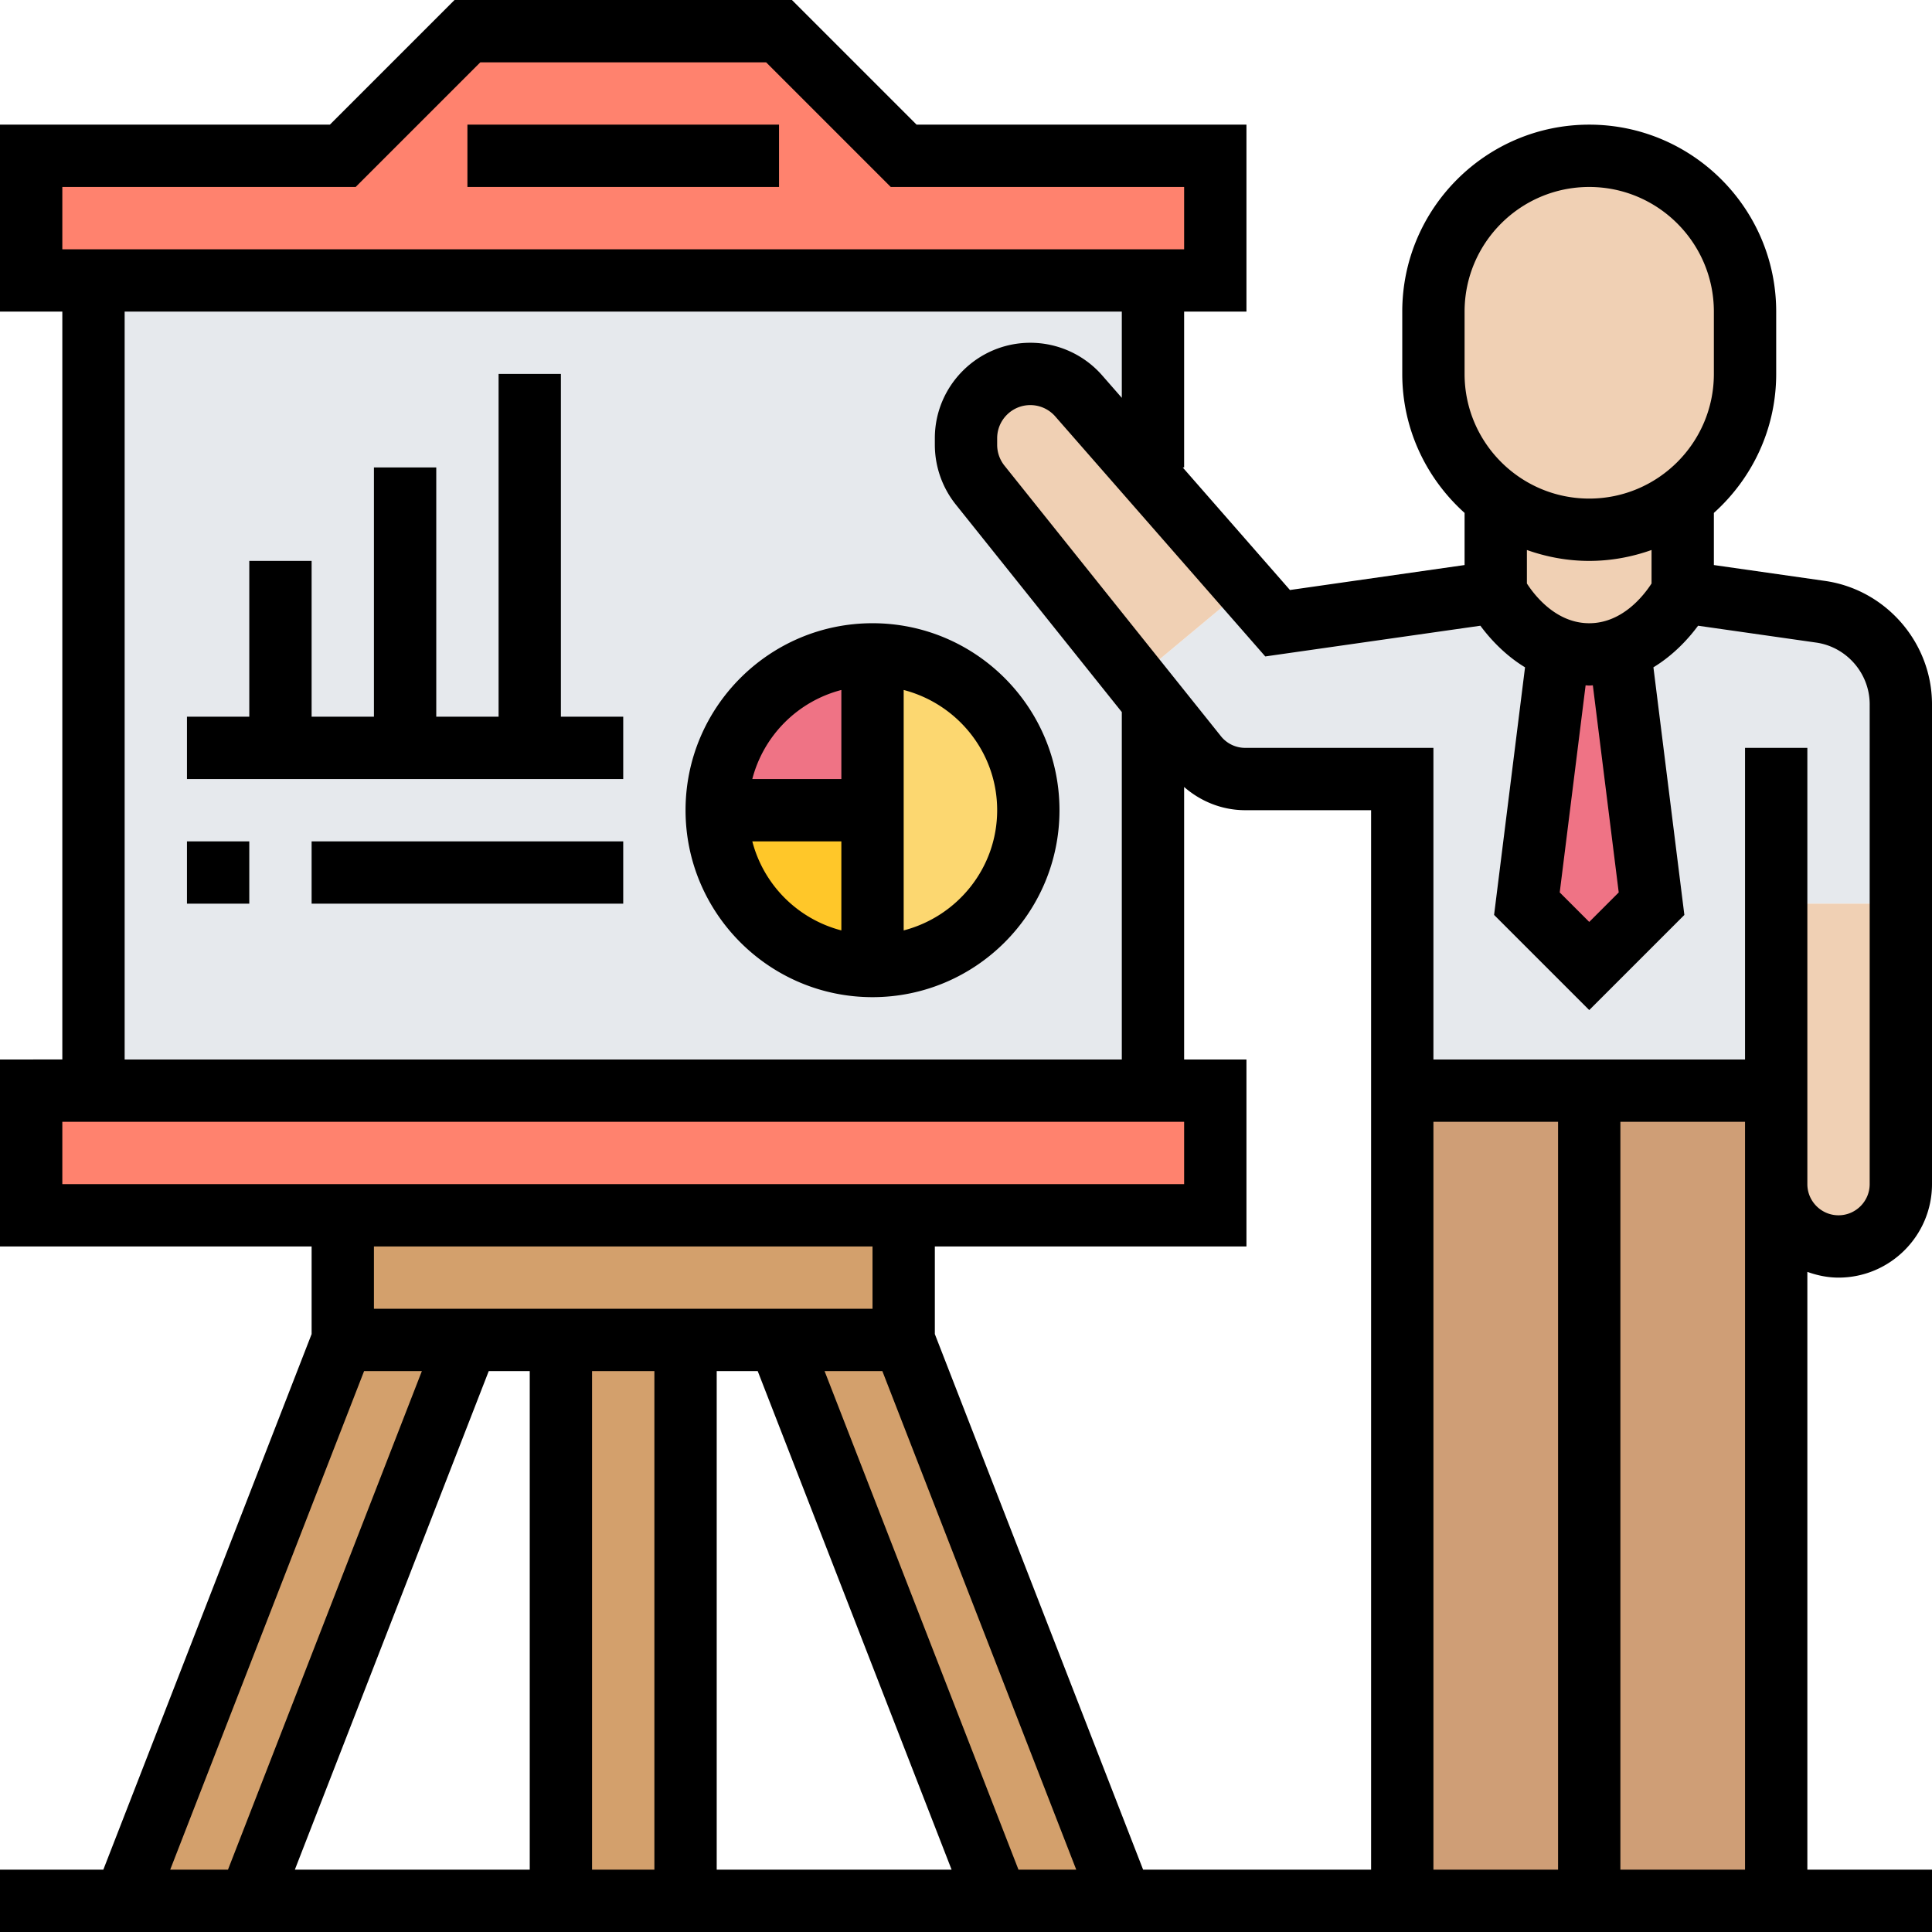 <svg height="496pt" viewBox="0 0 496 496" width="496pt" xmlns="http://www.w3.org/2000/svg"><path d="M120 344L64 488H32l56-144zm24 0h32v144h-32zm88 0l56 144h-32l-56-144zm0-32v32H88v-32zm0 0" fill="#d3a06c"/><path d="M312 280v32H8v-32zM200 8l32 32h80v32H8V40h80l32-32zm0 0" fill="#ff826e"/><path d="M252.8 100.8c3.04-2.96 7.122-4.8 11.68-4.8 4.801 0 9.282 2.078 12.48 5.602L296 123.359V72H24v208h272V180l-4.48-5.602-39.918-49.84c-2.32-2.956-3.602-6.636-3.602-10.32v-1.758c0-4.558 1.84-8.64 4.8-11.68zm0 0" fill="#e6e9ed"/><path d="M224 168c22.078 0 40 17.922 40 40s-17.922 40-40 40zm0 0" fill="#fcd770"/><path d="M224 208v40c-22.078 0-40-17.922-40-40zm0 0" fill="#ffc729"/><path d="M224 168v40h-40c0-22.078 17.922-40 40-40zm0 0" fill="#ef7385"/><path d="M408 280h-48v208h96V280zm0 0" fill="#cf9e76"/><path d="M415.602 166.719C426.559 162.96 432 152 432 152l35.36 5.04C479.2 158.718 488 168.878 488 180.8V232h-32v48h-96v-80h-40.32c-4.88 0-9.442-2.238-12.48-6L296 180l-4.48-5.602 28.402-23.68L328 160l56-8s5.441 10.96 16.398 14.719zm0 0" fill="#e6e9ed"/><path d="M416 168l8 64-16 16-16-16 8-64 .398-1.281c2.243.8 4.801 1.281 7.602 1.281s5.36-.48 7.602-1.281zm0 0" fill="#ef7385"/><path d="M488 232v72c0 8.8-7.2 16-16 16-4.398 0-8.398-1.762-11.281-4.719C457.762 312.398 456 308.398 456 304v-72zm-56-104v24s-5.441 10.96-16.398 14.719c-2.243.8-4.801 1.281-7.602 1.281s-5.36-.48-7.602-1.281C389.441 162.96 384 152 384 152v-24c6.64 5.04 14.96 8 24 8s17.36-2.96 24-8zm0 0" fill="#f0d0b4"/><path d="M448 80v16c0 13.04-6.32 24.719-16 32-6.64 5.04-14.96 8-24 8s-17.36-2.96-24-8c-9.68-7.281-16-18.96-16-32V80c0-11.04 4.48-21.04 11.68-28.32C386.96 44.48 396.96 40 408 40c22.078 0 40 17.922 40 40zm-128.078 70.719l-28.402 23.68-39.918-49.84c-2.32-2.957-3.602-6.637-3.602-10.32v-1.759c0-4.558 1.84-8.64 4.8-11.68 3.04-2.96 7.122-4.8 11.68-4.8 4.801 0 9.282 2.078 12.48 5.602L296 123.359v.082zm0 0" fill="#f0d0b4"/><path d="M120 32h80v16h-80zm24 64h-16v88h-16v-64H96v64H80v-40H64v40H48v16h112v-16h-16zM48 216h16v16H48zm32 0h80v16H80zm0 0"/><path d="M472 328c13.23 0 24-10.77 24-24V180.816c0-15.824-11.816-29.441-27.473-31.68L440 145.064V131.68c9.793-8.793 16-21.504 16-35.68V80c0-26.473-21.527-48-48-48s-48 21.527-48 48v16c0 14.168 6.207 26.879 16 35.68v13.382l-44.832 6.41L303.633 120H304V80h16V32h-84.688l-32-32h-86.625l-32 32H0v48h16v192H0v48h80v22.496L26.527 480H0v16h496v-16h-32V326.527c2.512.899 5.184 1.473 8 1.473zm-56.426-98.887L408 236.688l-7.574-7.575 6.644-53.168c.313.008.61.055.93.055s.617-.047.93-.055zM376 80c0-17.648 14.352-32 32-32s32 14.352 32 32v16c0 17.648-14.352 32-32 32s-32-14.352-32-32zm32 64c5.617 0 10.984-1.023 16-2.8v8.6c-1.984 3.063-7.496 10.2-16 10.2-8.52 0-14.04-7.168-16-10.2v-8.6c5.016 1.777 10.383 2.8 16 2.8zm-27.945 16.64c2.425 3.27 6.234 7.497 11.465 10.68l-7.946 63.567L408 259.312l24.426-24.425-7.946-63.567c5.239-3.191 9.047-7.41 11.465-10.68l30.32 4.329c7.833 1.12 13.735 7.933 13.735 15.84V304c0 4.406-3.594 8-8 8s-8-3.594-8-8V192h-16v80h-80v-80h-48.313a7.979 7.979 0 0 1-6.246-3l-55.578-69.473a8.562 8.562 0 0 1-1.863-5.32v-1.695c0-4.696 3.816-8.512 8.504-8.512a8.498 8.498 0 0 1 6.406 2.902l53.922 61.625zM136 352v128H75.695l49.778-128zm16 0h16v128h-16zm32 0h10.527l49.778 128H184zm27.695 0h14.832l49.778 128h-14.832zM240 342.496V320h80v-48h-16v-69.96c4.336 3.776 9.824 5.96 15.688 5.96H352v272h-58.527zM368 288h32v192h-32zM16 48h75.313l32-32h73.374l32 32H304v16H16zm16 32h256v22.137l-5.047-5.77A24.51 24.51 0 0 0 264.503 88C251 88 240 99 240 112.504v1.695a24.623 24.623 0 0 0 5.367 15.313L288 182.809V272H32zM16 288h288v16H16zm208 32v16H96v-16zM93.473 352h14.832L58.527 480H43.695zM416 480V288h32v192zm0 0"/><path d="M224 160c-26.473 0-48 21.527-48 48s21.527 48 48 48 48-21.527 48-48-21.527-48-48-48zm-8 17.137V200h-22.863A31.952 31.952 0 0 1 216 177.137zM193.137 216H216v22.863A31.952 31.952 0 0 1 193.137 216zM232 238.863v-61.726c13.762 3.574 24 16 24 30.863s-10.238 27.29-24 30.863zm0 0"/></svg>